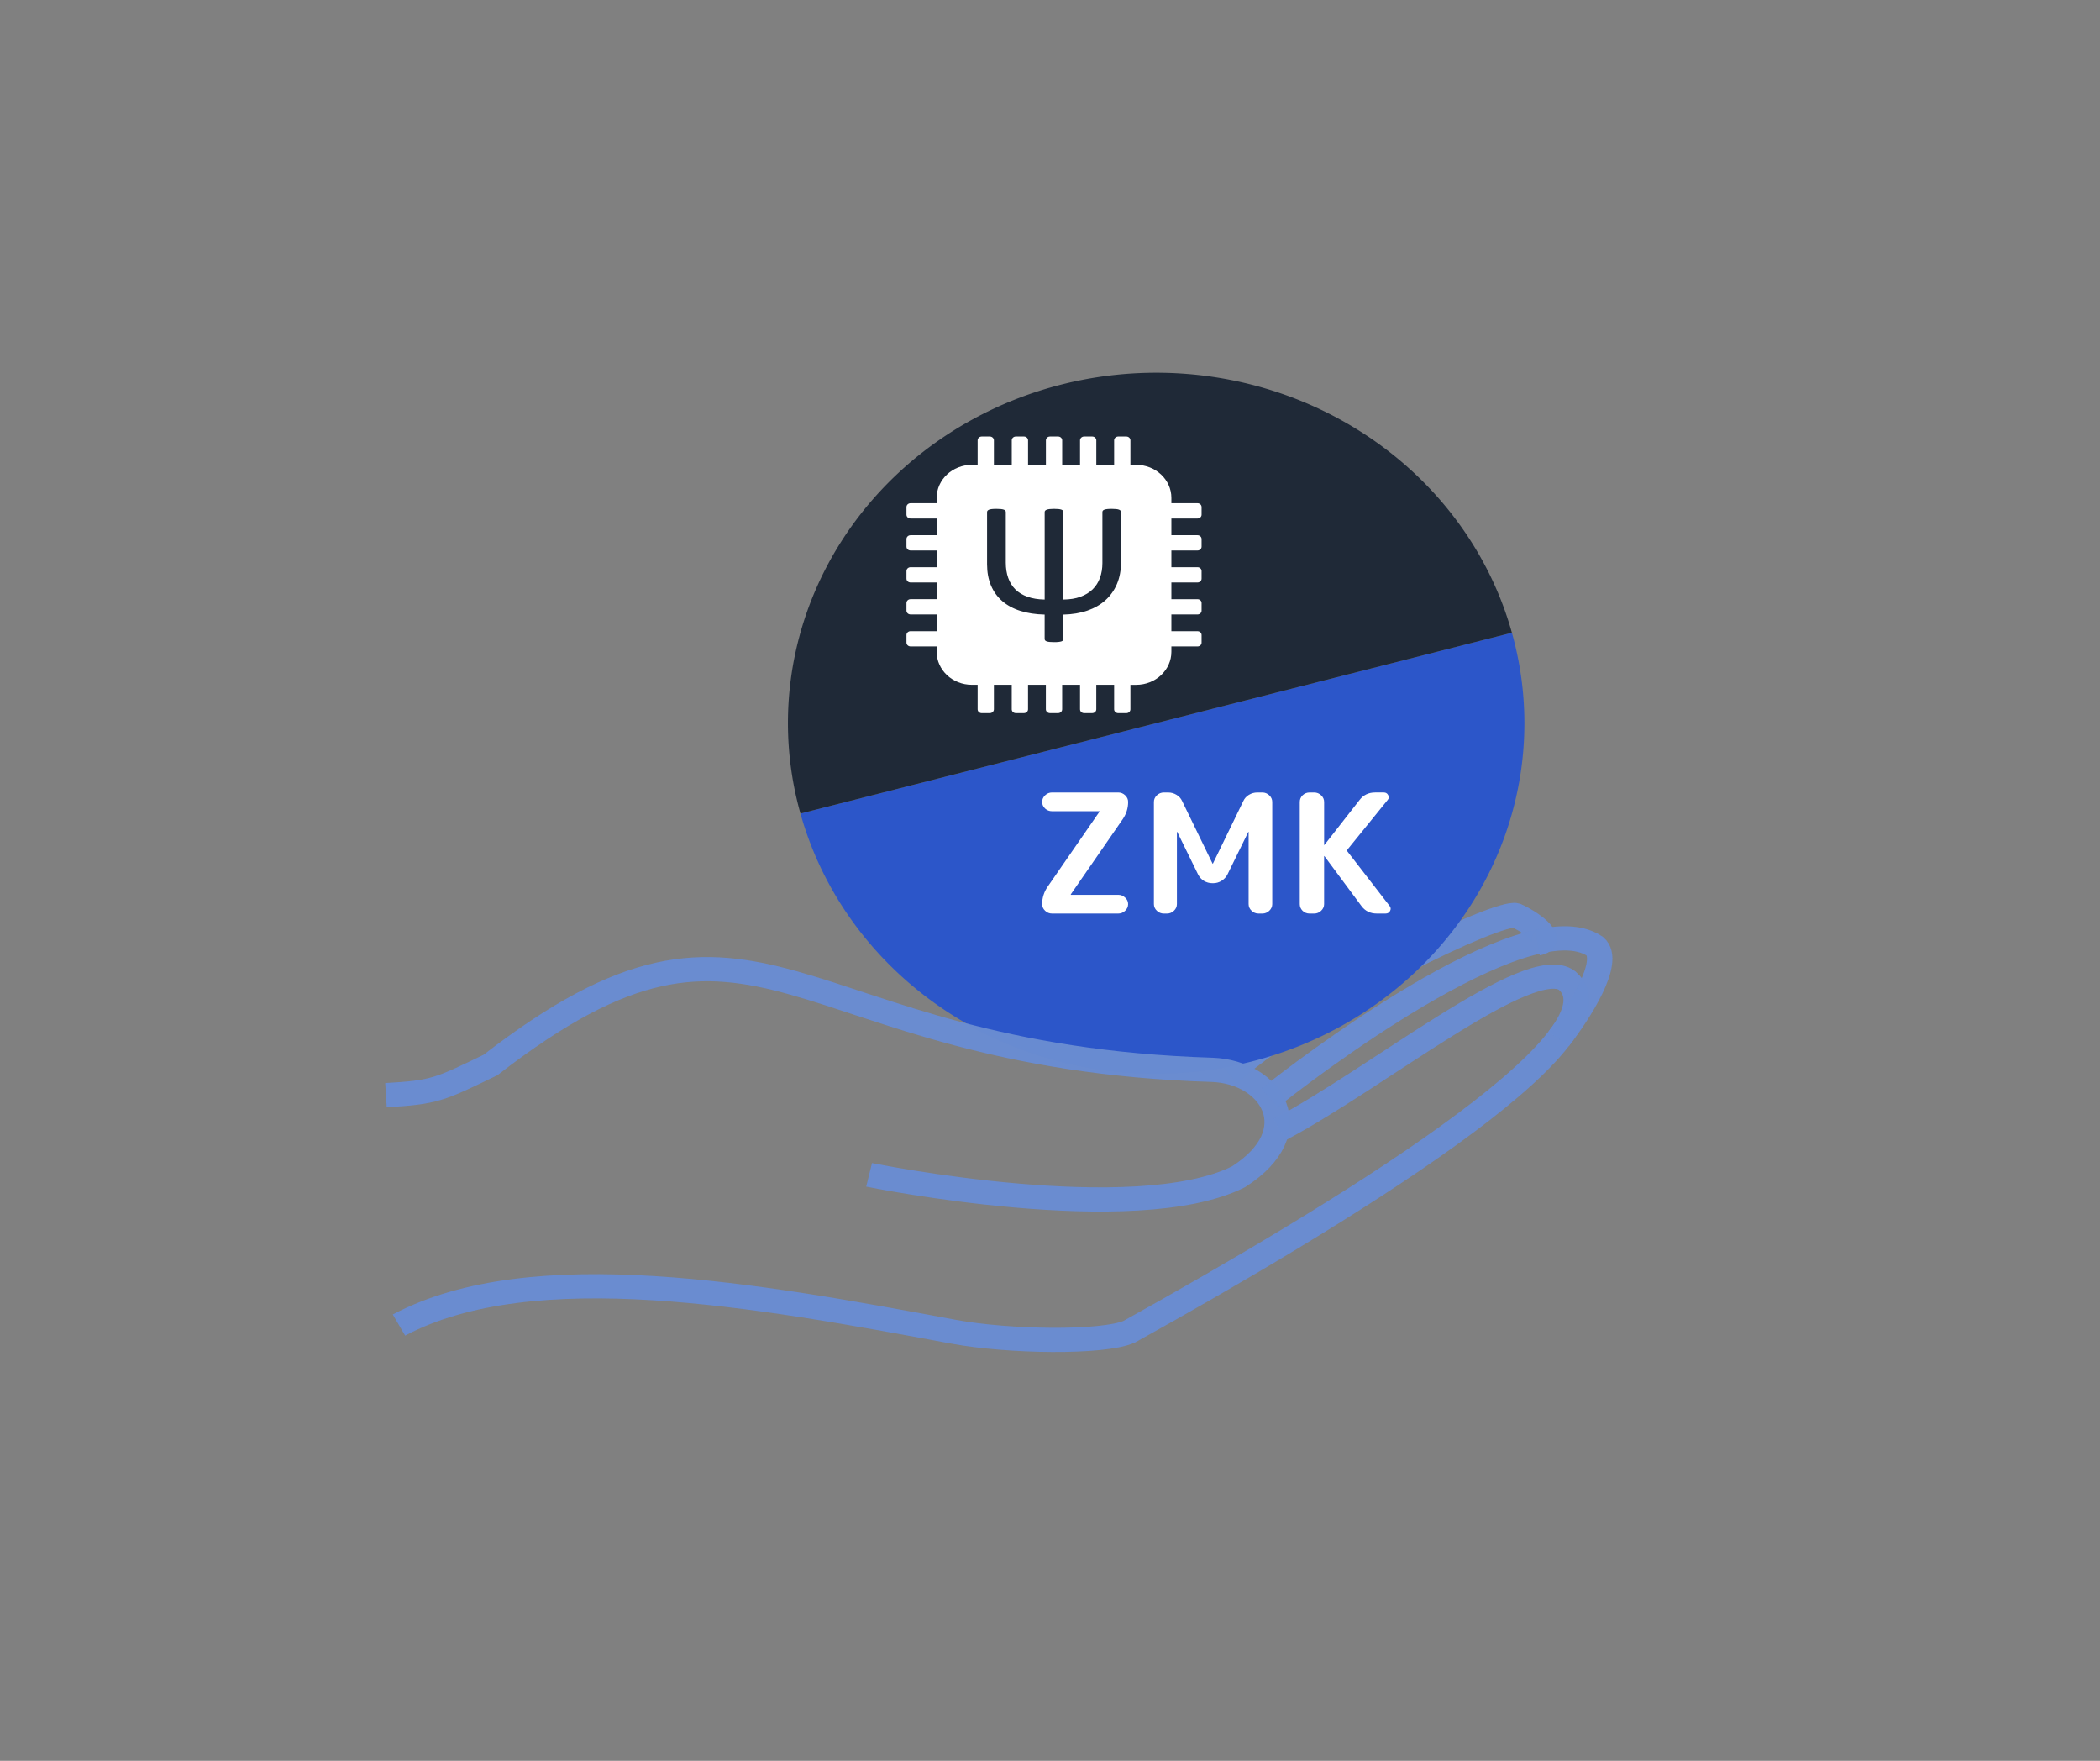 <svg xmlns="http://www.w3.org/2000/svg" xml:space="preserve" id="svg1" version="1.1" viewBox="0 0 63.373 53.127" height="53.127mm" width="63.373mm"><rect x="0" y="0" width="63.373" height="53.127" fill="#808080" stroke="none"/><defs id="defs1"></defs><g transform="translate(-70.213,-102.217)" id="layer1"><path id="path4" d="m 107.301,134.598 c 2.887,-2.438 8.162,-4.909 8.661,-4.76 0.448,0.198 1.204,0.741 0.655,0.833" style="display:inline;opacity:0.979;fill:none;stroke:#698cd1;stroke-width:0.749;stroke-dasharray:none;stroke-opacity:1"></path><g style="fill:none" transform="matrix(0.575,0,0,0.59,98.967,109.232)" id="g7"><g transform="matrix(0.966,-0.24,0.279,0.966,-6.633,3.417)" id="g6"><path d="M 29.991,25.1 A 19.322,17.903 0 0 1 20.321,40.609 19.322,17.903 0 0 1 0.989,40.595 19.322,17.903 0 0 1 -8.653,25.071" id="path6" style="fill:#2c56c9;fill-opacity:1;fill-rule:evenodd;stroke-width:1.822"></path><path transform="scale(-1)" d="m 8.653,-25.071 a 19.322,17.903 0 0 1 -9.67,15.509 19.322,17.903 0 0 1 -19.331,-0.015 19.322,17.903 0 0 1 -9.643,-15.524" id="path6-9" style="fill:#1f2937;fill-opacity:1;fill-rule:evenodd;stroke-width:1.822"></path></g><path style="fill:#ffffff;stroke-width:0.734" id="path3-3" fill="#ffffff" d="m 4.971,33.462 2.723,-3.841 v -0.009 l 0.009,-0.009 c 0,-0.006 -0.003,-0.009 -0.009,-0.009 H 5.208 c -0.14,0 -0.262,-0.045 -0.365,-0.136 -0.104,-0.096 -0.155,-0.209 -0.155,-0.339 0,-0.13 0.052,-0.243 0.155,-0.339 0.104,-0.096 0.225,-0.144 0.365,-0.144 h 3.472 c 0.14,0 0.262,0.048 0.365,0.144 0.104,0.096 0.155,0.209 0.155,0.339 0,0.317 -0.094,0.611 -0.283,0.882 l -2.723,3.841 v 0.009 l -0.009,0.009 c 0,0.006 0.003,0.009 0.009,0.009 h 2.485 c 0.14,0 0.262,0.048 0.365,0.144 0.104,0.09 0.155,0.201 0.155,0.331 0,0.13 -0.052,0.243 -0.155,0.339 -0.104,0.096 -0.225,0.144 -0.365,0.144 H 5.208 c -0.14,0 -0.262,-0.048 -0.365,-0.144 -0.104,-0.096 -0.155,-0.209 -0.155,-0.339 0,-0.317 0.094,-0.611 0.283,-0.882 z m 6.102,1.365 c -0.14,0 -0.262,-0.048 -0.365,-0.144 -0.104,-0.096 -0.155,-0.209 -0.155,-0.339 v -5.224 c 0,-0.13 0.052,-0.243 0.155,-0.339 0.104,-0.096 0.225,-0.144 0.365,-0.144 h 0.228 c 0.158,0 0.305,0.04 0.439,0.119 0.134,0.079 0.231,0.184 0.292,0.314 l 1.599,3.205 c 0,0.006 0.003,0.009 0.009,0.009 0.006,0 0.009,-0.003 0.009,-0.009 l 1.599,-3.205 c 0.061,-0.13 0.158,-0.235 0.292,-0.314 0.134,-0.079 0.28,-0.119 0.439,-0.119 h 0.265 c 0.14,0 0.262,0.048 0.365,0.144 0.104,0.096 0.155,0.209 0.155,0.339 v 5.224 c 0,0.13 -0.052,0.243 -0.155,0.339 -0.104,0.096 -0.225,0.144 -0.365,0.144 H 16.044 c -0.14,0 -0.262,-0.048 -0.365,-0.144 -0.104,-0.096 -0.155,-0.209 -0.155,-0.339 v -3.689 c 0,-0.006 -0.003,-0.009 -0.009,-0.009 -0.006,0 -0.009,0.003 -0.009,0.009 l -1.096,2.179 c -0.067,0.13 -0.171,0.237 -0.311,0.322 -0.134,0.079 -0.277,0.119 -0.429,0.119 h -0.055 c -0.152,0 -0.298,-0.04 -0.439,-0.119 -0.134,-0.085 -0.235,-0.192 -0.302,-0.322 l -1.096,-2.179 c 0,-0.006 -0.003,-0.009 -0.009,-0.009 -0.006,0 -0.009,0.003 -0.009,0.009 v 3.689 c 0,0.13 -0.052,0.243 -0.155,0.339 -0.104,0.096 -0.225,0.144 -0.365,0.144 z m 7.647,0 c -0.14,0 -0.262,-0.048 -0.365,-0.144 -0.097,-0.096 -0.146,-0.209 -0.146,-0.339 v -5.224 c 0,-0.13 0.049,-0.243 0.146,-0.339 0.104,-0.096 0.225,-0.144 0.365,-0.144 h 0.247 c 0.14,0 0.262,0.048 0.365,0.144 0.104,0.096 0.155,0.209 0.155,0.339 v 2.196 c 0,0.006 0.003,0.009 0.009,0.009 0.006,0 0.009,-0.003 0.009,-0.009 l 1.837,-2.29 c 0.201,-0.26 0.475,-0.39 0.822,-0.39 h 0.457 c 0.104,0 0.18,0.045 0.228,0.136 0.049,0.09 0.04,0.172 -0.027,0.246 l -2.102,2.527 c -0.03,0.04 -0.03,0.079 0,0.119 l 2.202,2.773 c 0.067,0.079 0.076,0.164 0.027,0.254 -0.049,0.09 -0.128,0.136 -0.238,0.136 h -0.457 c -0.347,0 -0.618,-0.13 -0.813,-0.39 l -1.937,-2.544 c 0,-0.006 -0.003,-0.009 -0.009,-0.009 -0.006,0 -0.009,0.003 -0.009,0.009 v 2.451 c 0,0.13 -0.052,0.243 -0.155,0.339 -0.104,0.096 -0.225,0.144 -0.365,0.144 z"></path><path style="fill:#ffffff;stroke-width:0.734" id="path4-2" fill="#ffffff" d="M 1.942,24.579 H 1.515 c -0.118,0 -0.213,-0.087 -0.213,-0.195 V 23.13 H 1 c -1.02,0 -1.848,-0.756 -1.848,-1.687 V 21.167 H -2.22 c -0.118,0 -0.213,-0.087 -0.213,-0.195 v -0.39 c 0,-0.108 0.096,-0.195 0.213,-0.195 h 1.372 V 19.531 H -2.22 c -0.118,0 -0.213,-0.087 -0.213,-0.195 v -0.39 c 0,-0.108 0.096,-0.195 0.213,-0.195 h 1.372 V 17.896 H -2.22 c -0.118,0 -0.213,-0.087 -0.213,-0.195 v -0.39 c 0,-0.108 0.096,-0.195 0.213,-0.195 h 1.372 V 16.26 H -2.22 c -0.118,0 -0.213,-0.087 -0.213,-0.195 V 15.675 c 0,-0.108 0.096,-0.195 0.213,-0.195 h 1.372 V 14.624 H -2.22 c -0.118,0 -0.213,-0.087 -0.213,-0.195 v -0.39 c 0,-0.108 0.096,-0.195 0.213,-0.195 h 1.372 v -0.276 c 0,-0.931 0.828,-1.687 1.848,-1.687 H 1.302 v -1.253 c 0,-0.108 0.096,-0.195 0.213,-0.195 h 0.427 c 0.118,0 0.214,0.087 0.214,0.195 v 1.253 h 0.937 v -1.253 c 0,-0.108 0.096,-0.195 0.214,-0.195 h 0.427 c 0.118,0 0.214,0.087 0.214,0.195 v 1.253 h 0.937 v -1.253 c 0,-0.108 0.096,-0.195 0.214,-0.195 h 0.427 c 0.118,0 0.213,0.087 0.213,0.195 v 1.253 h 0.937 v -1.253 c 0,-0.108 0.096,-0.195 0.213,-0.195 h 0.427 c 0.118,0 0.214,0.087 0.214,0.195 v 1.253 H 8.466 v -1.253 c 0,-0.108 0.096,-0.195 0.214,-0.195 h 0.427 c 0.118,0 0.213,0.087 0.213,0.195 v 1.253 h 0.302 c 1.02,0 1.848,0.756 1.848,1.687 v 0.276 h 1.372 c 0.118,1.41e-4 0.213,0.087 0.213,0.195 v 0.39 c 0,0.108 -0.096,0.195 -0.213,0.195 h -1.372 v 0.856 h 1.372 c 0.118,0 0.213,0.087 0.213,0.195 v 0.39 c 0,0.108 -0.096,0.195 -0.213,0.195 h -1.372 v 0.856 h 1.372 c 0.118,1.41e-4 0.213,0.087 0.213,0.195 v 0.39 c 0,0.108 -0.096,0.195 -0.213,0.195 h -1.372 v 0.856 h 1.372 c 0.118,0 0.213,0.087 0.213,0.195 v 0.39 c 0,0.108 -0.096,0.195 -0.213,0.195 h -1.372 v 0.856 h 1.372 c 0.118,0 0.213,0.087 0.213,0.195 v 0.39 c 0,0.108 -0.096,0.195 -0.213,0.195 h -1.372 v 0.276 c 0,0.931 -0.828,1.687 -1.848,1.687 H 9.32 v 1.253 c 0,0.108 -0.096,0.195 -0.213,0.195 H 8.68 c -0.118,0 -0.214,-0.087 -0.214,-0.195 V 23.13 H 7.529 v 1.253 c 0,0.108 -0.096,0.195 -0.214,0.195 H 6.889 c -0.118,0 -0.213,-0.087 -0.213,-0.195 V 23.13 H 5.738 v 1.253 c 0,0.108 -0.096,0.195 -0.213,0.195 H 5.097 c -0.118,0 -0.214,-0.087 -0.214,-0.195 V 23.13 H 3.947 v 1.253 c 0,0.108 -0.096,0.195 -0.214,0.195 H 3.306 c -0.118,0 -0.214,-0.087 -0.214,-0.195 V 23.13 H 2.156 v 1.253 c 0,0.108 -0.096,0.195 -0.214,0.195 z M 8.826,16.866 c 0,0.411 -0.07,0.779 -0.211,1.104 -0.141,0.325 -0.342,0.603 -0.603,0.833 -0.261,0.23 -0.577,0.407 -0.949,0.532 -0.371,0.125 -0.791,0.193 -1.26,0.204 v 1.247 c 0,0.028 -0.008,0.052 -0.023,0.073 -0.015,0.021 -0.042,0.037 -0.08,0.05 -0.038,0.012 -0.089,0.022 -0.152,0.029 -0.063,0.007 -0.142,0.01 -0.237,0.01 -0.095,0 -0.174,-0.004 -0.237,-0.01 -0.063,-0.007 -0.112,-0.017 -0.149,-0.029 -0.036,-0.012 -0.063,-0.029 -0.08,-0.05 -0.017,-0.021 -0.026,-0.045 -0.026,-0.073 V 19.538 C 4.344,19.528 3.919,19.465 3.546,19.35 3.173,19.236 2.856,19.069 2.597,18.852 2.338,18.634 2.14,18.367 2.003,18.051 1.866,17.734 1.797,17.371 1.797,16.96 v -2.667 c 0,-0.024 0.009,-0.047 0.026,-0.068 0.017,-0.021 0.044,-0.038 0.08,-0.052 0.036,-0.014 0.086,-0.024 0.149,-0.031 0.063,-0.007 0.142,-0.01 0.237,-0.01 0.095,0 0.174,0.004 0.237,0.01 0.063,0.007 0.113,0.017 0.151,0.031 0.038,0.014 0.065,0.031 0.08,0.052 0.015,0.021 0.023,0.043 0.023,0.068 v 2.589 c 0,0.289 0.042,0.549 0.126,0.78 0.084,0.231 0.21,0.428 0.377,0.59 0.168,0.162 0.38,0.287 0.637,0.376 0.257,0.089 0.557,0.137 0.9,0.143 v -4.478 c 0,-0.024 0.008,-0.047 0.026,-0.068 0.017,-0.021 0.046,-0.038 0.086,-0.052 0.04,-0.014 0.091,-0.024 0.154,-0.031 0.063,-0.007 0.138,-0.01 0.226,-0.01 0.095,0 0.174,0.004 0.237,0.01 0.063,0.007 0.113,0.017 0.152,0.031 0.038,0.014 0.065,0.031 0.08,0.052 0.015,0.021 0.023,0.043 0.023,0.068 v 4.478 c 0.343,-0.004 0.642,-0.051 0.897,-0.143 0.255,-0.092 0.468,-0.219 0.637,-0.381 0.17,-0.162 0.297,-0.357 0.383,-0.585 0.086,-0.228 0.129,-0.481 0.129,-0.759 v -2.61 c 0,-0.024 0.008,-0.047 0.023,-0.068 0.015,-0.021 0.042,-0.038 0.08,-0.052 0.038,-0.014 0.088,-0.024 0.149,-0.031 0.061,-0.007 0.141,-0.01 0.24,-0.01 0.091,0 0.169,0.004 0.231,0.01 0.063,0.007 0.112,0.017 0.149,0.031 0.036,0.014 0.063,0.031 0.08,0.052 0.017,0.021 0.026,0.043 0.026,0.068 z" clip-rule="evenodd" fill-rule="evenodd"></path></g><g transform="matrix(0.548,0,0,0.522,44.377,58.782)" style="display:inline;stroke:#698cd1;stroke-opacity:1" id="g1"><path id="path1" d="m 68.4,146.508 c 2.668,-0.16 2.938,-0.311 5.757,-1.743 15.05,-12.243 16.238,-0.487 39.739,0.28 3.277,0.123 5.381,3.556 1.444,6.187 -5.73,2.986 -20.169,-0.08 -20.334,-0.119" style="display:inline;opacity:0.979;fill:none;stroke:#698cd1;stroke-width:1.4;stroke-dasharray:none;stroke-opacity:1"></path><path id="path2" d="m 69.115,159.796 c 7.37,-4.106 19.827,-1.708 30.52,0.382 3.064,0.599 8.267,0.668 9.695,0.004 11.131,-6.488 27.697,-16.968 24.117,-20.296 -2.03,-1.603 -10.516,5.684 -15.839,8.614" style="opacity:0.979;fill:none;stroke:#698cd1;stroke-width:1.4;stroke-dasharray:none;stroke-opacity:1"></path><path id="path3" d="m 132.983,143.249 c 1.101,-1.479 2.946,-4.476 1.992,-5.347 -3.809,-2.705 -16.332,7.421 -17.919,8.766" style="opacity:0.979;fill:none;stroke:#698cd1;stroke-width:1.4;stroke-dasharray:none;stroke-opacity:1"></path></g></g></svg>

